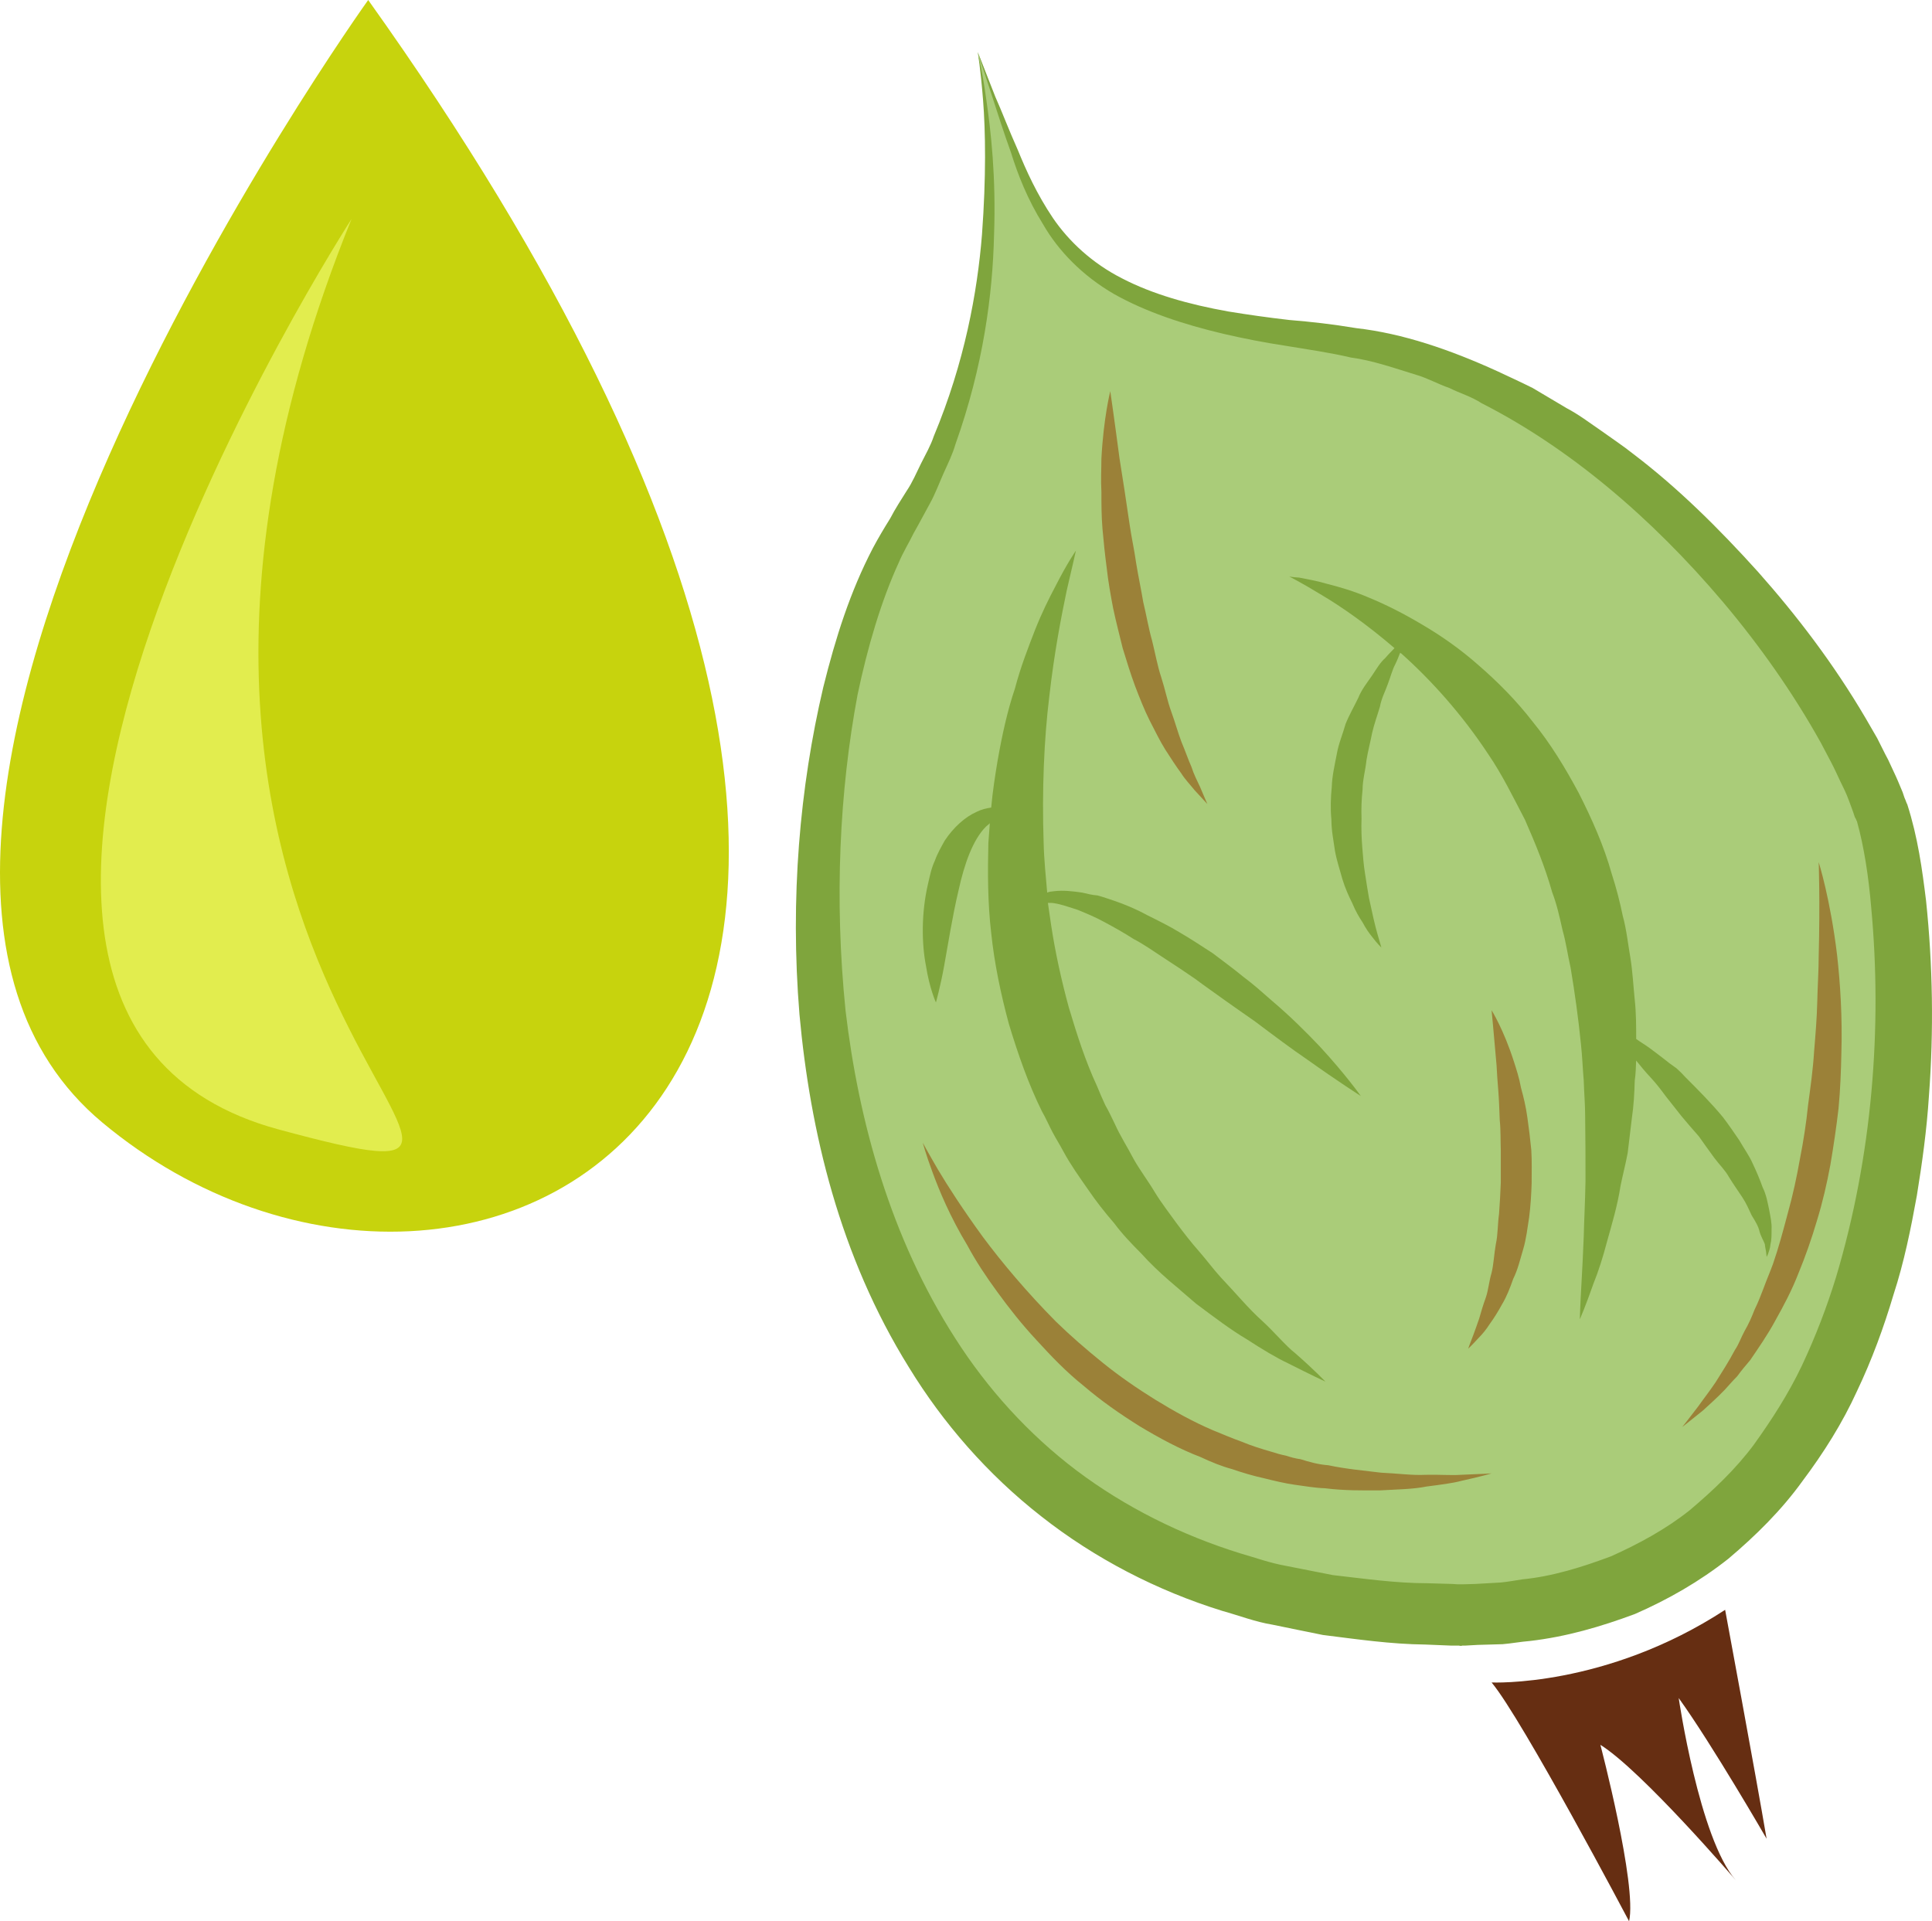 <?xml version="1.0" encoding="UTF-8" standalone="no"?>
<!-- Creator: CorelDRAW Home & Student X7 -->

<svg
   xmlns:dc="http://purl.org/dc/elements/1.1/"
   xmlns:cc="http://creativecommons.org/ns#"
   xmlns:rdf="http://www.w3.org/1999/02/22-rdf-syntax-ns#"
   xmlns:svg="http://www.w3.org/2000/svg"
   xmlns="http://www.w3.org/2000/svg"
   xmlns:sodipodi="http://sodipodi.sourceforge.net/DTD/sodipodi-0.dtd"
   xmlns:inkscape="http://www.inkscape.org/namespaces/inkscape"
   xml:space="preserve"
   width="54.517mm"
   height="54.22mm"
   version="1.1"
   style="clip-rule:evenodd;fill-rule:evenodd;image-rendering:optimizeQuality;shape-rendering:geometricPrecision;text-rendering:geometricPrecision"
   viewBox="0 0 5451.671 5422"
   id="svg31"
   sodipodi:docname="3566.svg"
   inkscape:version="0.92.4 (5da689c313, 2019-01-14)"><sodipodi:namedview
   pagecolor="#ffffff"
   bordercolor="#666666"
   borderopacity="1"
   objecttolerance="10"
   gridtolerance="10"
   guidetolerance="10"
   inkscape:pageopacity="0"
   inkscape:pageshadow="2"
   inkscape:window-width="640"
   inkscape:window-height="480"
   id="namedview33"
   showgrid="false"
   inkscape:zoom="0.2102413"
   inkscape:cx="102.61237"
   inkscape:cy="89.839368"
   inkscape:window-x="0"
   inkscape:window-y="0"
   inkscape:window-maximized="0"
   inkscape:current-layer="svg31" />
 <defs
   id="defs4">
  <style
   type="text/css"
   id="style2">
   <![CDATA[
    .fil4 {fill:#662E12;fill-rule:nonzero}
    .fil3 {fill:#7FA53D;fill-rule:nonzero}
    .fil5 {fill:#9B8138;fill-rule:nonzero}
    .fil2 {fill:#AACC79;fill-rule:nonzero}
    .fil0 {fill:#C7D30D;fill-rule:nonzero}
    .fil1 {fill:#E2ED4E;fill-rule:nonzero}
   ]]>
  </style>
 </defs>
 <g
   id="Vrstva_x0020_1"
   transform="translate(-7785.048,-11805)">
  <path
   class="fil0"
   d="m 8824,11805 c 0,0 -1701,2375 -750,3168 1042,869 2956,-75 750,-3168 z"
   id="path7"
   inkscape:connector-curvature="0"
   style="fill:#c7d30d;fill-rule:nonzero" />
  <path
   class="fil1"
   d="m 8777,12423 c 0,0 -1443,2233 -207,2569 1048,284 -679,-382 207,-2569 z"
   id="path9"
   inkscape:connector-curvature="0"
   style="fill:#e2ed4e;fill-rule:nonzero" />
  <g
   id="_854001664">
   <path
   class="fil2"
   d="m 10544,11952 c 0,0 160,748 -220,1349 -381,600 -543,3063 1582,3062 1378,-1 1318,-1889 1186,-2271 -131,-381 -761,-1245 -1567,-1334 -806,-88 -791,-308 -981,-806 z"
   id="path11"
   inkscape:connector-curvature="0"
   style="fill:#aacc79;fill-rule:nonzero" />
   <path
   class="fil3"
   d="m 10544,11952 c 0,0 18,45 50,127 18,40 37,91 63,149 24,59 54,125 99,192 45,66 111,128 196,171 85,44 187,73 299,93 55,9 111,17 172,24 62,5 123,12 189,23 132,15 265,61 397,121 34,16 67,31 101,48 32,19 64,38 96,57 17,9 33,19 49,30 l 46,32 c 32,23 64,44 94,68 125,95 241,210 351,332 110,124 213,259 303,412 l 33,57 c 10,19 20,41 31,61 9,20 20,42 28,61 l 13,31 5,15 3,7 3,8 2,4 c 30,94 42,183 53,272 19,182 22,367 8,552 -6,94 -19,188 -34,280 -17,94 -36,188 -66,280 -27,91 -61,184 -103,272 -41,90 -94,174 -154,254 -59,82 -132,154 -209,219 -81,64 -170,115 -264,156 -97,36 -193,64 -296,76 -26,2 -52,7 -77,9 l -70,2 -36,2 h -8 c 0,1 -9,1 -8,0 h -5 -18 l -73,-3 c -97,-1 -193,-15 -289,-27 -48,-10 -95,-19 -142,-29 -49,-8 -95,-26 -142,-39 -184,-57 -360,-148 -511,-267 -151,-118 -277,-263 -373,-420 -196,-315 -279,-667 -309,-996 -27,-329 1,-642 67,-923 35,-141 76,-270 140,-393 16,-30 31,-55 49,-84 14,-27 31,-53 46,-77 17,-25 28,-52 41,-78 13,-26 27,-50 36,-77 87,-208 123,-407 136,-569 12,-163 10,-292 3,-380 -7,-89 -15,-135 -15,-135 z m 0,0 c 0,0 12,46 24,133 13,89 28,218 22,385 -4,165 -30,368 -109,589 -8,28 -21,54 -34,83 -12,27 -23,57 -38,84 -15,27 -30,56 -46,84 -12,25 -30,54 -42,83 -50,109 -88,239 -116,372 -51,272 -66,577 -34,892 37,313 127,640 309,924 91,143 207,271 343,374 137,103 295,182 463,234 42,12 83,27 128,35 l 132,26 c 88,10 178,23 267,23 l 70,2 16,1 h 4 c 4,0 -1,0 0,0 h 10 l 35,-1 71,-4 c 21,-2 42,-6 62,-9 84,-8 170,-35 250,-65 78,-35 154,-76 222,-130 65,-55 129,-115 181,-185 51,-71 98,-144 136,-224 38,-81 70,-164 96,-249 102,-341 131,-704 99,-1045 -7,-83 -20,-170 -40,-241 l -2,-4 c -3,-4 0,1 0,-1 l -4,-7 -5,-15 -11,-30 c -8,-22 -17,-40 -25,-56 -9,-19 -16,-35 -26,-54 l -29,-55 c -79,-142 -174,-276 -276,-397 -204,-241 -437,-437 -681,-561 -29,-19 -61,-28 -91,-43 -32,-11 -62,-28 -93,-37 -62,-19 -124,-41 -185,-49 -59,-14 -123,-23 -183,-33 -60,-9 -121,-21 -177,-34 -114,-27 -219,-62 -308,-112 -90,-52 -158,-123 -200,-196 -45,-72 -72,-142 -91,-203 -22,-61 -38,-112 -52,-155 -28,-84 -42,-129 -42,-129 z"
   id="path13"
   inkscape:connector-curvature="0"
   style="fill:#7fa53d;fill-rule:nonzero" />
   <path
   class="fil4"
   d="m 11994,16553 c 0,0 322,15 659,-205 0,0 87,469 117,646 0,0 -153,-265 -248,-397 0,0 58,397 161,514 0,0 -265,-309 -382,-382 0,0 104,396 81,498 0,0 -301,-570 -388,-674 z"
   id="path15"
   inkscape:connector-curvature="0"
   style="fill:#662e12;fill-rule:nonzero" />
   <path
   class="fil3"
   d="m 10827,14373 c 24,10 49,20 76,35 26,14 53,29 81,47 29,15 57,35 86,54 28,18 58,38 87,58 28,21 57,41 86,62 28,20 57,40 84,59 53,40 104,78 148,108 87,62 150,102 150,102 0,0 -43,-61 -116,-140 -38,-40 -83,-85 -135,-129 -25,-22 -53,-47 -80,-67 -28,-23 -58,-45 -87,-67 -31,-20 -61,-40 -92,-58 -31,-19 -64,-35 -94,-50 -31,-17 -63,-30 -92,-40 -15,-5 -32,-11 -47,-15 -15,-1 -30,-5 -43,-8 -27,-4 -54,-7 -79,-4 -7,1 -14,1 -20,4 -4,-47 -9,-94 -10,-140 -5,-149 1,-292 16,-414 14,-124 34,-226 49,-298 17,-72 26,-113 26,-113 0,0 -24,34 -58,101 -18,34 -38,74 -57,122 -19,49 -41,105 -57,166 -21,62 -36,130 -49,204 -7,42 -14,87 -18,132 -14,2 -27,5 -41,12 -34,15 -66,45 -90,81 -10,18 -21,37 -28,57 -10,21 -14,43 -19,64 -20,85 -18,172 -6,233 10,64 28,103 28,103 0,0 12,-42 23,-102 11,-60 23,-139 41,-215 16,-73 40,-142 77,-179 4,-4 8,-6 11,-10 -1,21 -3,37 -4,56 -2,82 -2,169 8,254 9,86 27,172 50,257 26,86 55,169 93,246 11,19 20,40 30,59 10,19 21,36 31,55 20,37 45,72 68,105 23,34 49,67 75,97 23,31 50,59 76,85 50,56 106,99 155,142 51,38 98,74 144,101 43,28 83,52 115,67 67,34 106,52 106,52 0,0 -30,-32 -85,-80 -28,-22 -57,-58 -94,-92 -38,-34 -74,-78 -116,-122 -21,-23 -40,-49 -61,-73 -23,-26 -43,-52 -64,-80 -20,-28 -42,-56 -61,-87 -19,-32 -42,-62 -60,-94 -17,-33 -38,-65 -54,-101 -8,-16 -16,-34 -26,-51 -8,-17 -16,-36 -23,-53 -33,-71 -57,-146 -80,-223 -21,-77 -38,-154 -50,-233 -3,-22 -6,-42 -9,-62 7,0 13,0 18,1 20,3 42,11 67,19 z"
   id="path17"
   inkscape:connector-curvature="0"
   style="fill:#7fa53d;fill-rule:nonzero" />
   <path
   class="fil3"
   d="m 12777,15218 c -4,-19 -8,-42 -18,-62 -8,-22 -17,-44 -28,-67 -10,-23 -25,-43 -38,-66 -15,-22 -30,-44 -46,-65 -33,-40 -71,-78 -105,-112 -8,-9 -18,-19 -26,-26 -9,-7 -19,-13 -27,-20 -18,-14 -35,-27 -50,-38 -14,-10 -26,-17 -37,-25 0,-36 0,-73 -4,-110 -4,-39 -6,-79 -12,-117 -7,-40 -11,-81 -22,-121 -8,-39 -18,-78 -31,-118 -22,-79 -56,-155 -93,-228 -38,-71 -80,-140 -129,-200 -47,-61 -100,-114 -153,-160 -53,-47 -108,-85 -161,-116 -52,-31 -102,-56 -148,-75 -44,-19 -86,-31 -118,-39 -34,-10 -61,-14 -80,-18 -18,-1 -28,-3 -28,-3 0,0 36,18 93,53 54,32 126,82 204,149 -7,8 -17,17 -26,28 -14,12 -25,31 -37,49 -13,19 -30,40 -39,63 -11,23 -26,49 -36,74 -8,29 -20,56 -25,86 -6,31 -13,61 -14,92 -3,30 -4,62 -1,92 0,31 6,59 10,88 5,28 14,54 21,80 8,26 18,48 28,68 9,22 19,39 29,54 9,17 18,30 27,41 16,21 26,30 26,30 0,0 -4,-14 -11,-38 -7,-24 -15,-60 -24,-102 -4,-22 -7,-43 -11,-68 -4,-24 -6,-50 -8,-76 -2,-26 -3,-52 -2,-80 -1,-27 0,-55 3,-82 0,-27 8,-54 11,-83 4,-25 11,-51 16,-77 6,-26 15,-50 22,-74 4,-23 15,-43 22,-63 8,-21 13,-41 21,-56 6,-12 10,-23 14,-33 1,0 1,2 3,2 83,74 171,171 246,285 39,57 70,121 103,184 29,66 57,134 77,205 13,34 21,70 29,106 10,35 15,72 23,107 12,72 22,144 29,214 4,36 5,70 8,104 1,34 4,67 4,99 1,67 1,128 1,185 -1,59 -4,112 -5,158 -2,48 -4,90 -6,124 -4,68 -5,108 -5,108 0,0 16,-36 39,-102 13,-32 26,-72 38,-118 13,-47 29,-99 38,-157 6,-30 14,-60 20,-92 4,-32 8,-65 12,-100 5,-33 7,-69 8,-105 3,-19 3,-38 4,-58 0,1 0,1 0,2 12,15 26,32 41,48 15,16 28,33 42,52 15,19 30,38 45,57 16,19 32,38 49,57 13,19 28,39 43,60 14,19 31,35 42,55 13,21 25,38 37,56 12,18 19,35 27,52 10,16 19,31 22,45 4,15 12,27 15,36 1,11 4,21 4,26 1,7 1,10 1,10 0,0 2,-3 4,-8 2,-7 6,-15 7,-28 3,-11 3,-25 3,-42 1,-17 -3,-35 -7,-56 z"
   id="path19"
   inkscape:connector-curvature="0"
   style="fill:#7fa53d;fill-rule:nonzero" />
   <path
   class="fil5"
   d="m 10389,15030 c 0,0 15,28 43,76 28,47 70,112 126,189 55,74 125,157 206,239 42,41 86,79 133,117 47,38 98,73 148,104 52,32 106,62 162,86 27,11 55,23 83,33 26,11 55,20 83,28 12,4 26,8 41,11 12,4 26,8 41,10 25,8 51,15 78,17 52,11 101,15 149,21 46,2 88,8 126,6 38,-1 72,2 99,0 56,-2 87,-4 87,-4 0,0 -30,9 -85,21 -26,7 -60,11 -98,16 -40,8 -83,8 -132,11 -48,0 -99,1 -155,-6 -29,-1 -56,-6 -86,-10 -28,-4 -57,-11 -85,-18 -32,-7 -62,-16 -91,-26 -30,-8 -59,-20 -89,-34 -60,-23 -117,-54 -172,-87 -56,-35 -109,-72 -158,-114 -49,-39 -92,-84 -133,-129 -42,-45 -78,-91 -110,-135 -33,-45 -62,-89 -85,-132 -49,-81 -80,-156 -99,-208 -19,-51 -27,-82 -27,-82 z"
   id="path21"
   inkscape:connector-curvature="0"
   style="fill:#9b8138;fill-rule:nonzero" />
   <path
   class="fil5"
   d="m 12917,14238 c 0,0 33,104 52,263 9,81 15,175 12,276 -1,50 -3,103 -8,156 -6,52 -14,106 -23,159 -10,54 -22,106 -38,158 -15,51 -33,102 -52,148 -19,49 -42,92 -65,133 -22,41 -48,78 -71,112 -13,15 -26,31 -37,46 -13,13 -24,26 -35,38 -23,24 -45,43 -61,58 -37,30 -59,47 -59,47 0,0 17,-21 45,-58 14,-20 30,-40 49,-68 17,-27 37,-58 55,-92 11,-16 17,-35 27,-53 11,-19 20,-39 28,-60 10,-20 18,-41 26,-62 8,-22 18,-45 26,-67 16,-46 29,-95 42,-144 14,-50 25,-101 34,-152 10,-51 18,-102 23,-152 7,-52 14,-102 17,-151 4,-48 8,-97 9,-142 1,-45 4,-88 4,-127 4,-158 0,-266 0,-266 z"
   id="path23"
   inkscape:connector-curvature="0"
   style="fill:#9b8138;fill-rule:nonzero" />
   <path
   class="fil5"
   d="m 10918,12909 c 0,0 11,75 26,189 9,56 19,121 29,190 5,34 13,70 18,106 6,37 14,74 20,110 9,37 15,74 25,109 9,36 15,71 26,104 11,34 17,66 28,96 11,30 19,60 29,86 11,26 19,50 28,70 7,22 17,41 24,56 13,31 21,49 21,49 0,0 -13,-14 -36,-39 -11,-14 -26,-29 -38,-48 -14,-19 -29,-42 -45,-67 -15,-24 -29,-53 -44,-82 -15,-30 -28,-63 -41,-97 -13,-35 -24,-71 -35,-107 -9,-37 -19,-75 -27,-113 -7,-37 -14,-76 -18,-113 -5,-38 -9,-76 -12,-111 -3,-36 -3,-71 -3,-104 -2,-34 0,-65 0,-94 6,-115 25,-190 25,-190 z"
   id="path25"
   inkscape:connector-curvature="0"
   style="fill:#9b8138;fill-rule:nonzero" />
   <path
   class="fil5"
   d="m 11994,14656 c 0,0 34,54 63,145 7,22 15,46 20,74 7,25 14,54 18,84 4,28 8,60 11,91 2,31 1,62 1,95 -1,31 -3,64 -7,95 -5,31 -8,61 -17,91 -9,30 -15,57 -28,83 -9,26 -19,51 -31,71 -12,22 -24,41 -35,56 -10,16 -22,30 -31,39 -20,22 -30,31 -30,31 0,0 5,-15 15,-40 5,-13 10,-28 16,-45 5,-18 11,-38 19,-60 7,-21 9,-46 16,-69 6,-25 7,-53 12,-81 6,-27 5,-57 9,-85 2,-29 4,-59 5,-89 0,-30 0,-59 0,-89 -1,-29 0,-59 -3,-87 -1,-28 -2,-56 -4,-82 -2,-26 -4,-50 -5,-73 -8,-93 -14,-155 -14,-155 z"
   id="path27"
   inkscape:connector-curvature="0"
   style="fill:#9b8138;fill-rule:nonzero" />
  </g>
 </g>
</svg>